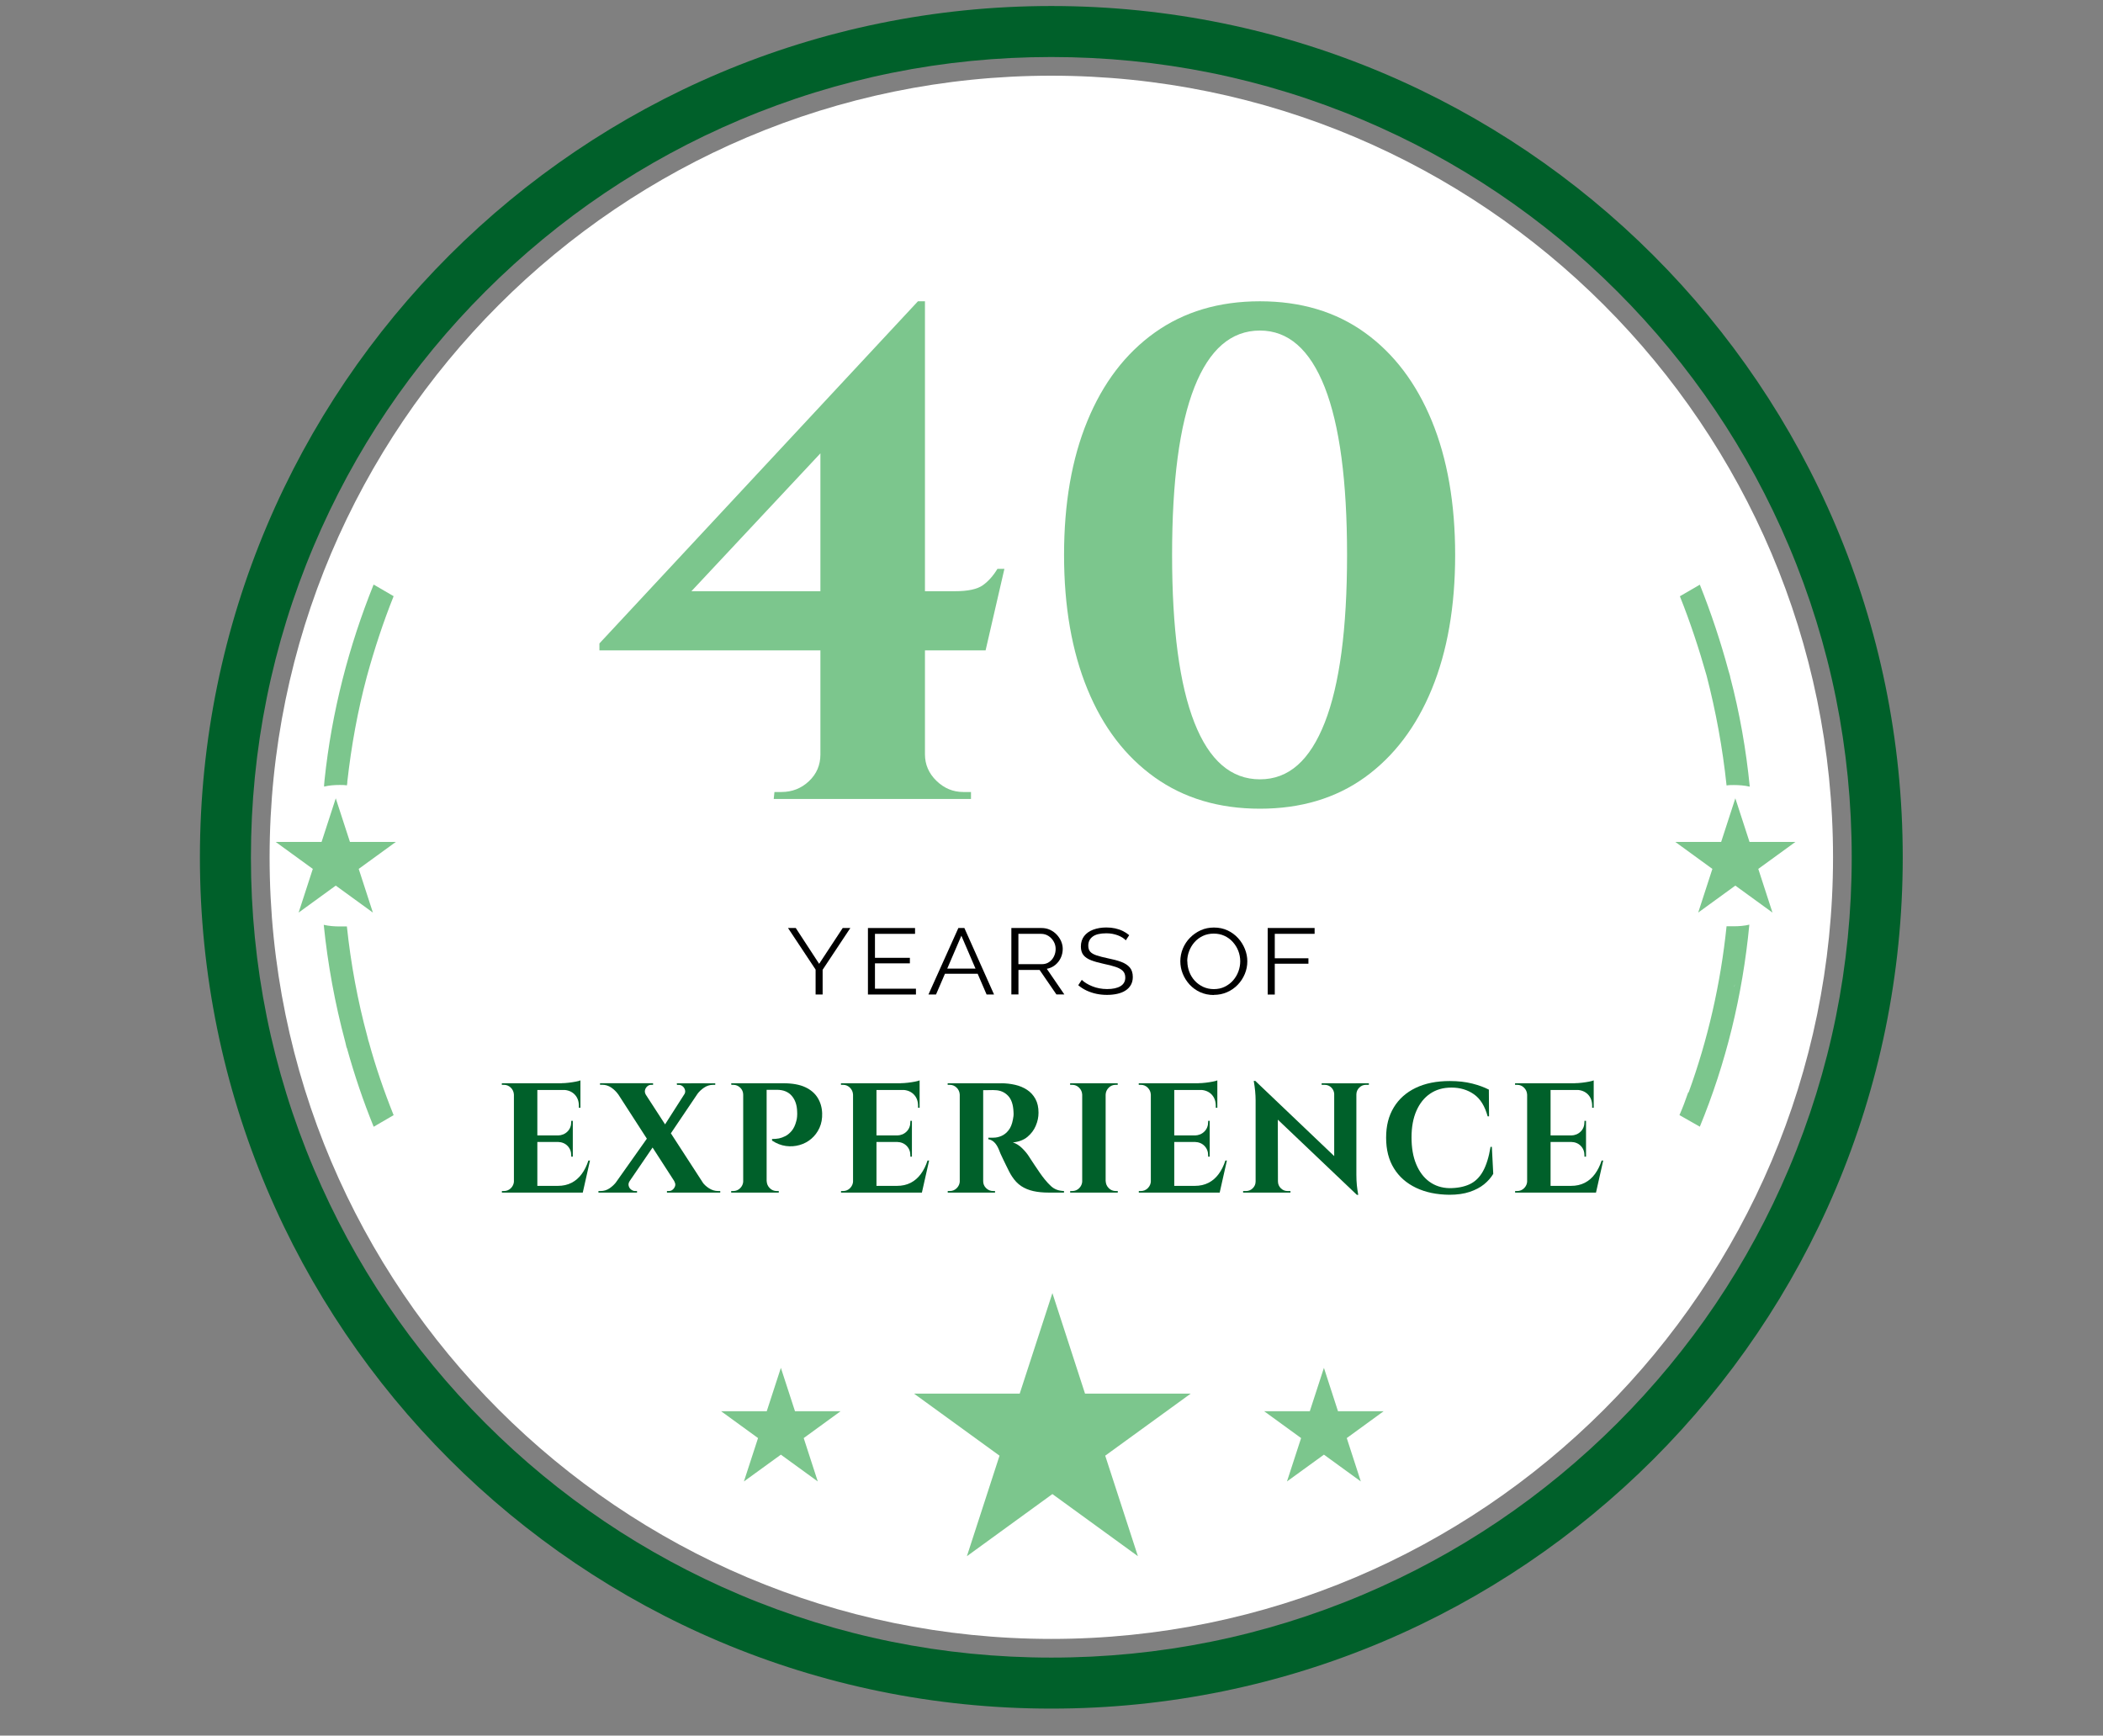 <svg xmlns="http://www.w3.org/2000/svg" id="Layer_1" data-name="Layer 1" viewBox="0 0 350 288.89"><rect x="0" y="0" width="350" height="288.89" fill="#808080" stroke="none"/><defs><style>      .cls-1 {        fill: #7cc68d;      }      .cls-2 {        fill: #fff;      }      .cls-3 {        fill: #00602a;      }    </style></defs><path class="cls-2" d="M174.97,12.6c-71.74,0-130.1,58.36-130.1,130.1s58.36,130.1,130.1,130.1,130.1-58.36,130.1-130.1S246.7,12.6,174.97,12.6Z"></path><path class="cls-3" d="M174.97,1C96.71,1,33.27,64.44,33.27,142.7s63.44,141.7,141.7,141.7,141.7-63.44,141.7-141.7S253.22,1,174.97,1ZM269.16,236.89c-12.23,12.23-26.48,21.84-42.34,28.55-16.42,6.95-33.87,10.47-51.85,10.47s-35.43-3.52-51.85-10.47c-15.86-6.71-30.11-16.31-42.34-28.55s-21.84-26.48-28.55-42.34c-6.95-16.42-10.47-33.87-10.47-51.85s3.52-35.43,10.47-51.85c6.71-15.86,16.31-30.11,28.55-42.34s26.48-21.84,42.34-28.55c16.42-6.95,33.87-10.47,51.85-10.47s35.43,3.52,51.85,10.47c15.86,6.71,30.11,16.31,42.34,28.55s21.84,26.48,28.55,42.34c6.95,16.42,10.47,33.87,10.47,51.85s-3.52,35.43-10.47,51.85c-6.71,15.86-16.31,30.11-28.55,42.34Z"></path><path class="cls-1" d="M288.81,163.82c-.07.13-.2.27-.27.47M282.9,97.32c1.86,4.65,3.45,9.43,4.78,14.35.07.27.2.6.27.93v.07c1.59,6.05,2.66,12.16,3.26,18.27-.86-.2-1.79-.27-2.66-.27-.4,0-.8,0-1.2.07-.66-6.25-1.79-12.36-3.32-18.27-1.26-4.45-2.72-8.9-4.45-13.22l3.32-1.93ZM291.14,153.92c-1.13,11.83-3.92,23.12-8.24,33.62l-3.39-1.93c.53-1.2,1-2.46,1.46-3.79h.07c3.19-8.77,5.32-18.07,6.31-27.64h1.2c.86,0,1.79-.07,2.59-.27h0ZM65.51,99.24c-1.73,4.32-3.19,8.77-4.45,13.35-1.53,5.71-2.59,11.56-3.26,17.54v.2l-.07.4c-.4-.07-.8-.07-1.2-.07-.86,0-1.79.07-2.59.27v-.27l.07-.8h0c1.2-11.43,4.05-22.32,8.17-32.56l3.32,1.93ZM57.73,154.19c.66,6.25,1.79,12.36,3.39,18.27l.2.8.07.2c1.13,4.12,2.52,8.17,4.12,12.16l-3.32,1.93c-1.73-4.25-3.19-8.57-4.45-13.09l-.07-.13-.2-.86c-1.73-6.44-2.92-12.96-3.59-19.53.86.2,1.79.27,2.66.27h1.2Z"></path><g><path d="M132.44,154.47l3.89,5.96,3.92-5.96h1.27l-4.61,6.95v4.12h-1.17v-4.15l-4.59-6.92h1.29Z"></path><path d="M152.44,164.57v.97h-7.99v-11.07h7.84v.97h-6.67v3.99h5.81v.92h-5.81v4.22h6.82Z"></path><path d="M159.51,154.47h.99l4.94,11.07h-1.24l-1.49-3.46h-5.44l-1.49,3.46h-1.26l4.98-11.07ZM162.35,161.22l-2.35-5.47-2.35,5.47h4.7Z"></path><path d="M168.32,165.54v-11.07h5.03c.51,0,.98.1,1.41.3.42.2.8.47,1.11.8.32.34.56.71.74,1.12.17.41.26.83.26,1.25,0,.53-.11,1.03-.33,1.5-.22.47-.53.86-.92,1.18-.4.32-.86.54-1.4.64l2.92,4.27h-1.32l-2.8-4.08h-3.52v4.08h-1.17ZM169.5,160.49h3.89c.47,0,.88-.12,1.22-.36.35-.24.61-.55.8-.94.19-.39.28-.8.28-1.24s-.11-.86-.33-1.24c-.22-.38-.51-.69-.87-.92-.36-.23-.77-.35-1.21-.35h-3.79v5.05Z"></path><path d="M187.39,156.54c-.17-.18-.36-.34-.59-.48-.22-.14-.47-.26-.75-.37-.28-.1-.58-.19-.9-.25-.32-.06-.66-.09-1.01-.09-1.04,0-1.8.18-2.29.55s-.73.87-.73,1.5c0,.44.11.78.34,1.03.23.25.59.45,1.08.61.49.16,1.12.32,1.88.48.85.17,1.58.36,2.19.59.61.23,1.09.54,1.42.93.33.39.5.92.5,1.58,0,.51-.11.95-.32,1.32-.21.37-.51.69-.89.93-.38.25-.83.43-1.36.55-.53.12-1.1.18-1.73.18s-1.2-.06-1.77-.18c-.56-.12-1.1-.3-1.6-.53-.5-.23-.97-.53-1.41-.9l.59-.89c.21.21.47.4.76.58.3.18.63.35.99.49.36.15.75.26,1.17.34.42.08.85.12,1.3.12.95,0,1.69-.16,2.22-.48.53-.32.8-.8.8-1.43,0-.46-.13-.82-.4-1.1-.27-.28-.67-.5-1.21-.68s-1.2-.35-1.98-.51c-.83-.18-1.52-.37-2.09-.59-.57-.22-1-.51-1.28-.86s-.43-.83-.43-1.42c0-.69.18-1.26.54-1.74.36-.47.86-.83,1.5-1.07.64-.24,1.37-.37,2.19-.37.53,0,1.01.05,1.47.15.45.1.87.24,1.26.43.39.19.75.42,1.08.7l-.57.87Z"></path><path d="M202.02,165.62c-.84,0-1.6-.16-2.28-.47-.68-.31-1.27-.74-1.76-1.27-.49-.54-.87-1.14-1.14-1.81-.27-.67-.4-1.36-.4-2.07s.14-1.44.42-2.11c.28-.67.67-1.27,1.18-1.79.51-.52,1.1-.94,1.78-1.25.68-.31,1.42-.46,2.21-.46.84,0,1.6.16,2.28.48.68.32,1.26.75,1.75,1.29.49.54.86,1.14,1.13,1.81.27.67.4,1.35.4,2.04,0,.74-.14,1.44-.42,2.11-.28.67-.67,1.27-1.17,1.79-.5.52-1.09.94-1.78,1.24-.68.3-1.42.45-2.21.45ZM197.61,160.01c0,.6.11,1.18.32,1.74.21.56.51,1.05.9,1.48.39.43.86.77,1.4,1.03.54.25,1.14.38,1.78.38.68,0,1.29-.13,1.83-.4.54-.27,1.01-.62,1.39-1.06.38-.44.68-.94.88-1.49.2-.55.3-1.11.3-1.68,0-.6-.11-1.18-.32-1.73-.21-.55-.52-1.04-.91-1.48s-.86-.78-1.4-1.03-1.13-.37-1.78-.37-1.28.13-1.82.39c-.54.26-1.01.61-1.39,1.05-.39.44-.68.94-.89,1.49-.21.55-.31,1.11-.31,1.68Z"></path><path d="M210.98,165.54v-11.07h7.81v.97h-6.63v4.07h5.6v.9h-5.6v5.13h-1.17Z"></path></g><g><path class="cls-3" d="M85.61,182.21h-.08c-.02-.45-.19-.84-.51-1.16s-.71-.48-1.16-.48h-.34v-.26h2.08v1.9ZM85.61,196.61v1.9h-2.08v-.26h.34c.45,0,.84-.16,1.16-.48.32-.32.49-.71.51-1.16h.08ZM89.43,180.31v18.2h-3.9v-18.2h3.9ZM96.6,180.31v1.12h-7.25v-1.12h7.25ZM95.33,188.99v1.09h-5.98v-1.09h5.98ZM96.29,197.39l.62,1.12h-7.57v-1.12h6.94ZM98.19,193.18l-1.2,5.33h-5.1l.94-1.12c.87,0,1.63-.17,2.29-.51s1.22-.82,1.69-1.46c.47-.63.84-1.38,1.12-2.25h.26ZM95.33,186.55v2.5h-2.47v-.05c.64-.02,1.17-.24,1.59-.66.42-.42.62-.96.62-1.6v-.18h.26ZM95.33,190.03v2.5h-.26v-.21c0-.64-.21-1.17-.62-1.59s-.95-.63-1.59-.65v-.05h2.47ZM96.6,179.84v.75l-3.17-.29c.38,0,.78-.03,1.21-.08.42-.05.82-.11,1.18-.18.36-.07.62-.14.78-.21ZM96.6,181.35v3.04h-.26v-.31c0-.8-.24-1.44-.72-1.92-.48-.48-1.12-.74-1.94-.75v-.05h2.91Z"></path><path class="cls-3" d="M104.77,196.64c-.16.24-.2.49-.14.74.06.25.19.46.4.62.21.16.42.25.65.25h.34v.26h-6.42v-.26h.36c.55,0,1.06-.16,1.51-.47.45-.31.82-.67,1.12-1.07l2.18-.08ZM108.69,180.31v.26h-.31c-.24,0-.46.08-.65.25-.19.17-.32.37-.38.62-.06.25-.02.5.12.74l-4.63-.08c-.28-.4-.65-.75-1.1-1.07-.46-.31-.97-.47-1.52-.47h-.36v-.26h8.84ZM107.97,189.09l1.27.99-5.75,8.42h-2.18l6.66-9.41ZM106.25,180.31l11.78,18.17h-4.6l-11.73-18.17h4.55ZM117.27,180.31l-6.29,9.33-1.07-1.27,5.15-8.06h2.21ZM112.23,196.64l4.65.1c.28.4.65.75,1.12,1.05.47.3.97.46,1.51.46h.36v.26h-8.87v-.26h.34c.35,0,.64-.17.87-.52s.24-.71.01-1.09ZM119.04,180.31v.26h-.36c-.54,0-1.04.16-1.5.47-.46.31-.84.67-1.13,1.07l-2.18.08c.16-.24.2-.49.14-.74-.06-.25-.19-.46-.38-.62-.19-.16-.41-.25-.65-.25h-.31l-.03-.26h6.4Z"></path><path class="cls-3" d="M123.77,182.21h-.08c0-.45-.17-.84-.49-1.16-.33-.32-.72-.48-1.17-.48h-.31l-.03-.26h2.08v1.9ZM123.77,196.61v1.9h-2.08v-.26h.34c.45,0,.84-.16,1.16-.48.32-.32.49-.71.51-1.16h.08ZM127.59,180.31v18.2h-3.9v-18.2h3.9ZM130.38,180.31c1.49,0,2.7.22,3.63.65.93.43,1.62,1.03,2.08,1.78.46.75.71,1.61.74,2.56.03.88-.11,1.69-.44,2.42-.33.73-.78,1.33-1.35,1.82-.57.49-1.23.84-1.96,1.05s-1.5.27-2.29.16c-.79-.11-1.56-.41-2.3-.9v-.26c.43,0,.82-.04,1.16-.1.34-.07.69-.2,1.07-.39.37-.19.72-.49,1.05-.88.33-.4.58-.93.75-1.59.07-.23.12-.48.14-.77s.03-.55.01-.79c-.02-1.11-.32-2-.9-2.67-.58-.67-1.4-1-2.46-1h-1.79c-.09-.36-.17-.73-.26-1.09h3.12ZM127.52,196.61h.08c.02.45.19.84.51,1.16.32.32.71.48,1.16.48h.34v.26h-2.08v-1.9Z"></path><path class="cls-3" d="M142.05,182.21h-.08c-.02-.45-.19-.84-.51-1.16s-.71-.48-1.16-.48h-.34v-.26h2.08v1.9ZM142.05,196.61v1.9h-2.08v-.26h.34c.45,0,.84-.16,1.16-.48.32-.32.49-.71.51-1.16h.08ZM145.87,180.31v18.2h-3.9v-18.2h3.9ZM153.05,180.31v1.12h-7.25v-1.12h7.25ZM151.77,188.99v1.09h-5.98v-1.09h5.98ZM152.74,197.39l.62,1.12h-7.57v-1.12h6.94ZM154.63,193.18l-1.2,5.33h-5.1l.94-1.12c.87,0,1.63-.17,2.29-.51s1.22-.82,1.69-1.46c.47-.63.84-1.38,1.12-2.25h.26ZM151.77,186.55v2.5h-2.47v-.05c.64-.02,1.17-.24,1.59-.66.42-.42.62-.96.62-1.6v-.18h.26ZM151.77,190.03v2.5h-.26v-.21c0-.64-.21-1.17-.62-1.59s-.95-.63-1.59-.65v-.05h2.47ZM153.05,179.84v.75l-3.17-.29c.38,0,.78-.03,1.21-.08.42-.05.82-.11,1.18-.18.36-.07.62-.14.78-.21ZM153.05,181.35v3.04h-.26v-.31c0-.8-.24-1.44-.72-1.92-.48-.48-1.12-.74-1.94-.75v-.05h2.91Z"></path><path class="cls-3" d="M159.81,182.21h-.08c-.02-.45-.19-.84-.51-1.16-.32-.32-.71-.48-1.16-.48h-.34v-.26h2.08v1.9ZM159.81,196.61v1.9h-2.08v-.26h.34c.45,0,.84-.16,1.16-.48.32-.32.49-.71.51-1.16h.08ZM163.63,180.31v18.2h-3.9v-18.2h3.9ZM166.65,180.31c.78,0,1.54.09,2.29.26.75.17,1.41.45,1.99.83.58.38,1.04.88,1.39,1.51s.52,1.4.52,2.31c0,.73-.15,1.45-.46,2.17-.3.72-.77,1.33-1.39,1.85-.62.51-1.43.82-2.42.92.55.17,1.06.49,1.52.94.46.45.84.9,1.13,1.35.02.04.12.19.3.47s.41.62.68,1.03c.27.41.55.82.84,1.24.29.42.56.78.81,1.09.38.47.73.84,1.04,1.13s.64.49.99.62c.35.13.75.2,1.2.22v.26h-2.55c-.94,0-1.79-.08-2.55-.25s-1.44-.45-2.03-.84c-.59-.4-1.1-.94-1.53-1.61-.14-.21-.29-.47-.46-.79-.17-.32-.33-.66-.51-1.03-.17-.36-.34-.71-.51-1.05-.17-.34-.31-.65-.43-.92-.12-.28-.21-.49-.26-.65-.23-.55-.49-.97-.79-1.25s-.63-.44-.97-.49v-.26h.81c.47,0,.92-.09,1.37-.29.44-.19.84-.5,1.18-.94.35-.43.59-1.03.73-1.79.03-.16.06-.34.09-.55s.03-.44.01-.7c-.05-1.25-.36-2.16-.94-2.74-.57-.58-1.28-.88-2.13-.9-.24-.02-.51-.02-.79-.01-.29,0-.55.01-.78.01h-.48s-.02-.12-.06-.3c-.04-.18-.11-.46-.2-.84h3.35ZM163.55,196.61h.08c0,.45.16.84.49,1.16.33.32.72.48,1.17.48h.31v.26h-2.05v-1.9Z"></path><path class="cls-3" d="M180.19,182.21h-.08c-.02-.45-.19-.84-.51-1.16-.32-.32-.71-.48-1.16-.48h-.34v-.26h2.08v1.9ZM180.19,196.61v1.9h-2.08v-.26h.34c.45,0,.84-.16,1.16-.48s.49-.71.51-1.16h.08ZM184.01,180.31v18.2h-3.9v-18.2h3.9ZM183.94,182.21v-1.9h2.08v.26h-.34c-.45,0-.84.16-1.16.48-.32.32-.49.71-.51,1.16h-.08ZM183.94,196.61h.08c.02.45.19.84.51,1.16.32.32.71.48,1.16.48h.34v.26h-2.08v-1.9Z"></path><path class="cls-3" d="M191.61,182.21h-.08c-.02-.45-.19-.84-.51-1.16-.32-.32-.71-.48-1.16-.48h-.34v-.26h2.08v1.9ZM191.61,196.61v1.9h-2.08v-.26h.34c.45,0,.84-.16,1.16-.48s.49-.71.51-1.16h.08ZM195.43,180.31v18.2h-3.9v-18.2h3.9ZM202.6,180.31v1.12h-7.25v-1.12h7.25ZM201.33,188.99v1.09h-5.98v-1.09h5.98ZM202.29,197.39l.62,1.12h-7.57v-1.12h6.94ZM204.19,193.18l-1.2,5.33h-5.09l.94-1.12c.87,0,1.63-.17,2.29-.51s1.22-.82,1.69-1.46c.47-.63.84-1.38,1.12-2.25h.26ZM201.33,186.55v2.5h-2.47v-.05c.64-.02,1.17-.24,1.59-.66.42-.42.62-.96.62-1.6v-.18h.26ZM201.33,190.03v2.5h-.26v-.21c0-.64-.21-1.17-.62-1.59s-.95-.63-1.59-.65v-.05h2.47ZM202.6,179.84v.75l-3.17-.29c.38,0,.78-.03,1.21-.08.42-.05.82-.11,1.18-.18.37-.07.62-.14.78-.21ZM202.6,181.35v3.04h-.26v-.31c0-.8-.24-1.44-.71-1.92-.48-.48-1.12-.74-1.94-.75v-.05h2.91Z"></path><path class="cls-3" d="M209.05,196.66v1.85h-2.16v-.26h.49c.43,0,.81-.16,1.12-.47.31-.31.47-.68.47-1.12h.08ZM208.92,179.92l3.74,3.98.03,14.61h-3.72v-15.34c0-.97-.1-2.05-.31-3.25h.26ZM208.92,179.92l16.59,15.81.31,3.15-16.59-15.78-.31-3.17ZM212.69,196.66c0,.43.16.81.47,1.12s.68.47,1.12.47h.49v.26h-2.16v-1.85h.08ZM219.95,180.31h2.16v1.85h-.05c-.02-.45-.18-.83-.48-1.13-.3-.3-.68-.46-1.13-.46h-.49v-.26ZM225.74,180.31v15.24c0,.64.03,1.22.08,1.73.05.51.13,1.04.23,1.6h-.23l-3.77-4.21v-14.35h3.69ZM227.82,180.31v.26h-.47c-.43,0-.81.15-1.12.46-.31.3-.48.68-.49,1.13h-.08v-1.85h2.16Z"></path><path class="cls-3" d="M248.29,190.92l.23,4.47c-.38.64-.89,1.22-1.53,1.74-.64.52-1.44.94-2.39,1.26s-2.08.48-3.38.48c-2.12-.02-3.96-.4-5.55-1.16s-2.81-1.83-3.68-3.24c-.87-1.4-1.3-3.1-1.3-5.1s.42-3.62,1.27-5.03c.85-1.41,2.07-2.5,3.65-3.26s3.48-1.14,5.68-1.14c1.39,0,2.63.14,3.73.42s2.02.62,2.77,1.01l.03,4.45h-.23c-.47-1.72-1.23-2.94-2.29-3.68-1.06-.74-2.3-1.11-3.72-1.11s-2.57.34-3.56,1.01-1.75,1.63-2.29,2.86c-.54,1.23-.81,2.7-.81,4.42s.25,3.2.77,4.45,1.24,2.22,2.18,2.91c.94.69,2.06,1.06,3.34,1.09,1.33,0,2.46-.22,3.38-.65.92-.43,1.66-1.15,2.22-2.16s.98-2.36,1.26-4.06h.21Z"></path><path class="cls-3" d="M254.24,182.21h-.08c-.02-.45-.19-.84-.51-1.16-.32-.32-.71-.48-1.16-.48h-.34v-.26h2.08v1.9ZM254.24,196.61v1.9h-2.08v-.26h.34c.45,0,.84-.16,1.16-.48s.49-.71.51-1.16h.08ZM258.06,180.31v18.2h-3.9v-18.2h3.9ZM265.24,180.31v1.12h-7.25v-1.12h7.25ZM263.96,188.99v1.09h-5.98v-1.09h5.98ZM264.93,197.39l.62,1.12h-7.57v-1.12h6.94ZM266.82,193.18l-1.2,5.33h-5.1l.94-1.12c.87,0,1.63-.17,2.29-.51.66-.34,1.22-.82,1.69-1.46s.84-1.38,1.12-2.25h.26ZM263.96,186.55v2.5h-2.47v-.05c.64-.02,1.17-.24,1.59-.66.42-.42.62-.96.62-1.6v-.18h.26ZM263.96,190.03v2.5h-.26v-.21c0-.64-.21-1.17-.62-1.59s-.94-.63-1.59-.65v-.05h2.47ZM265.24,179.84v.75l-3.17-.29c.38,0,.78-.03,1.21-.08s.82-.11,1.18-.18c.36-.07.62-.14.78-.21ZM265.24,181.35v3.04h-.26v-.31c0-.8-.24-1.44-.71-1.92-.48-.48-1.12-.74-1.94-.75v-.05h2.91Z"></path></g><polygon class="cls-1" points="55.88 132.88 58.24 140.14 65.88 140.14 59.7 144.63 62.06 151.9 55.88 147.41 49.7 151.9 52.06 144.63 45.88 140.14 53.52 140.14 55.88 132.88"></polygon><polygon class="cls-1" points="288.81 132.88 291.17 140.14 298.81 140.14 292.63 144.63 294.99 151.9 288.81 147.41 282.63 151.9 284.99 144.63 278.82 140.14 286.45 140.14 288.81 132.88"></polygon><polygon class="cls-1" points="175.15 215.24 180.58 231.97 198.17 231.97 183.94 242.3 189.38 259.03 175.15 248.69 160.92 259.03 166.35 242.3 152.12 231.97 169.71 231.97 175.15 215.24"></polygon><polygon class="cls-1" points="220.34 227.68 222.68 234.9 230.28 234.9 224.14 239.37 226.48 246.59 220.34 242.13 214.19 246.59 216.54 239.37 210.39 234.9 217.99 234.9 220.34 227.68"></polygon><polygon class="cls-1" points="129.96 227.68 132.31 234.9 139.9 234.9 133.76 239.37 136.1 246.59 129.96 242.13 123.81 246.59 126.16 239.37 120.01 234.9 127.61 234.9 129.96 227.68"></polygon><g><path class="cls-1" d="M152.78,50.15l1.04,6.84-38.75,41.42h43.85c2.16,0,3.71-.33,4.64-.99.93-.66,1.74-1.57,2.44-2.73h1.16l-3.13,13.57h-64.27v-1.16l53.02-56.96ZM153.94,125.56c0,1.7.64,3.17,1.91,4.41,1.28,1.24,2.76,1.86,4.47,1.86h1.28v1.16h-32.83l.12-1.16h1.16c1.78,0,3.31-.6,4.58-1.8,1.28-1.2,1.91-2.69,1.91-4.47h17.4ZM136.54,69.87l16.24-19.72h1.16v82.72h-17.4v-62.99Z"></path><path class="cls-1" d="M209.69,50.15c6.8,0,12.63,1.74,17.46,5.22,4.83,3.48,8.54,8.37,11.14,14.68,2.59,6.3,3.89,13.75,3.89,22.33s-1.3,16.03-3.89,22.33c-2.59,6.3-6.31,11.19-11.14,14.68-4.84,3.48-10.66,5.22-17.46,5.22s-12.65-1.74-17.52-5.22c-4.87-3.48-8.61-8.37-11.19-14.68-2.59-6.3-3.89-13.75-3.89-22.33s1.29-16.03,3.89-22.33c2.59-6.3,6.32-11.2,11.19-14.68,4.87-3.48,10.71-5.22,17.52-5.22ZM209.69,55.02c-4.8,0-8.43,3.15-10.91,9.45-2.48,6.3-3.71,15.6-3.71,27.9s1.24,21.6,3.71,27.9c2.47,6.3,6.11,9.45,10.91,9.45s8.31-3.15,10.79-9.45c2.47-6.3,3.71-15.6,3.71-27.9s-1.24-21.6-3.71-27.9c-2.48-6.3-6.07-9.45-10.79-9.45Z"></path></g></svg>